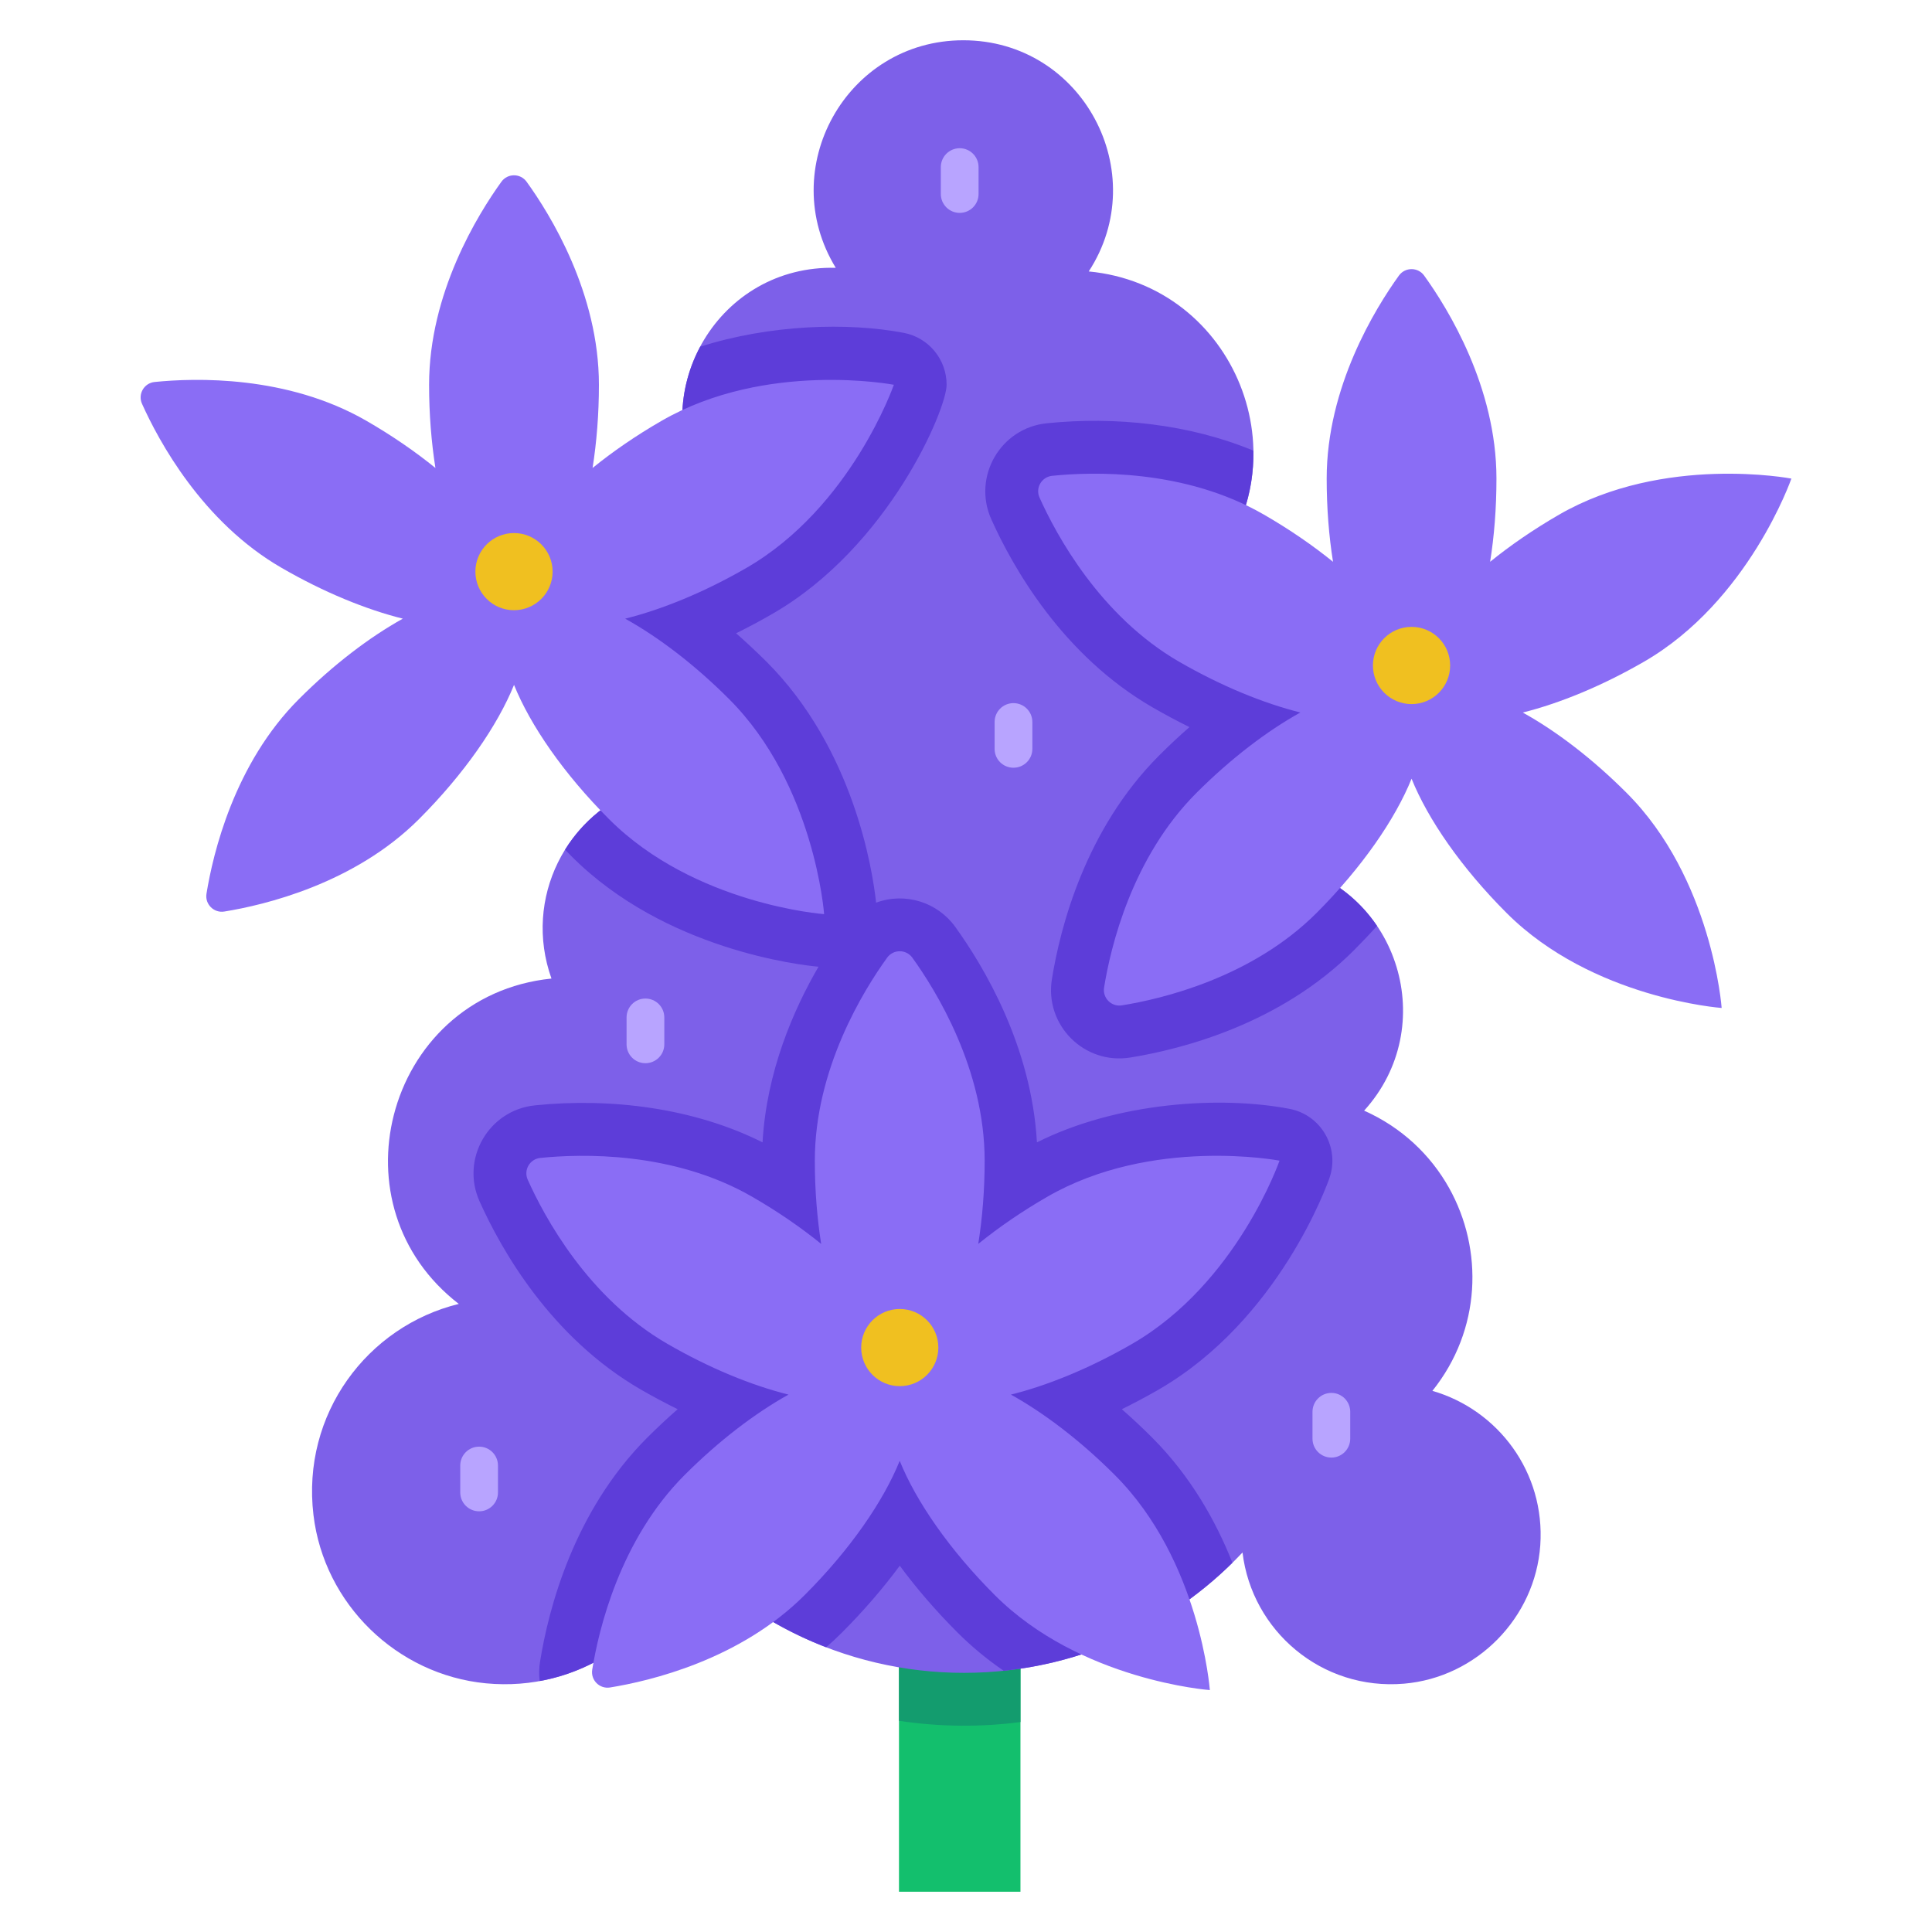 <svg width="32" height="32" viewBox="0 0 32 32" fill="none" xmlns="http://www.w3.org/2000/svg">
<path d="M14.89 26.866H16.902V31.333H14.89V26.866Z" fill="#13BF6D"/>
<path d="M16.902 26.866V28.522C16.258 28.608 15.572 28.605 14.89 28.502V26.866H16.902Z" fill="#139C6E"/>
<path d="M23.725 23.037C24.535 22.027 24.574 20.697 23.999 19.672C23.695 19.131 23.219 18.674 22.594 18.396C23.854 17.007 23.174 14.782 21.362 14.329C22.56 12.658 21.917 10.298 20.027 9.467C21.623 7.618 20.462 4.727 18.033 4.496C19.095 2.864 17.933 0.667 15.955 0.667C14.017 0.667 12.838 2.794 13.843 4.436C11.907 4.387 10.715 6.441 11.594 8.081C9.782 9.067 9.339 11.466 10.668 13.032C9.383 13.469 8.66 14.878 9.134 16.208C7.748 16.349 6.812 17.327 6.522 18.472C6.247 19.554 6.55 20.786 7.599 21.597C6.083 21.968 4.992 23.422 5.192 25.093C5.367 26.566 6.572 27.738 8.047 27.881C9.579 28.028 10.917 27.092 11.383 25.749C11.807 26.192 12.278 26.559 12.782 26.852C14.528 27.867 16.653 27.979 18.483 27.188C19.252 26.856 19.967 26.364 20.58 25.714C20.735 27.012 21.892 28.003 23.255 27.887C24.458 27.784 25.428 26.798 25.512 25.594C25.595 24.387 24.813 23.351 23.725 23.037Z" fill="#7D60E9"/>
<path d="M22.808 15.336C22.685 15.473 22.556 15.608 22.424 15.741C21.203 16.962 19.579 17.377 18.72 17.516C17.958 17.639 17.299 16.978 17.423 16.217C17.561 15.359 17.977 13.736 19.198 12.514C19.363 12.349 19.53 12.192 19.701 12.043C19.498 11.943 19.295 11.834 19.093 11.718C17.596 10.854 16.775 9.394 16.419 8.601C16.104 7.897 16.57 7.089 17.337 7.011C18.469 6.894 19.699 7.023 20.759 7.464C20.773 8.157 20.544 8.867 20.026 9.467C21.916 10.298 22.56 12.658 21.361 14.329C21.991 14.487 22.485 14.858 22.808 15.336Z" fill="#5D3DD9"/>
<path d="M19.189 23.017C18.987 23.133 18.784 23.241 18.581 23.341C18.75 23.489 18.919 23.647 19.084 23.812C19.724 24.452 20.142 25.202 20.413 25.884C19.838 26.451 19.183 26.886 18.483 27.188C17.887 27.446 17.261 27.608 16.624 27.673C16.359 27.492 16.101 27.281 15.858 27.038C15.501 26.681 15.178 26.307 14.903 25.933C14.627 26.307 14.304 26.681 13.948 27.038C13.862 27.124 13.774 27.206 13.684 27.284C13.376 27.166 13.073 27.021 12.782 26.852C12.278 26.559 11.807 26.192 11.383 25.749C11.011 26.822 10.081 27.636 8.939 27.843C8.926 27.737 8.927 27.628 8.946 27.516C9.084 26.657 9.499 25.034 10.72 23.812C10.886 23.647 11.054 23.489 11.224 23.341C11.022 23.241 10.818 23.133 10.617 23.017C9.119 22.152 8.299 20.692 7.943 19.898C7.627 19.194 8.093 18.387 8.861 18.308C10.119 18.179 11.497 18.352 12.63 18.921C12.697 17.752 13.138 16.733 13.557 16.012C13.272 15.986 11.021 15.738 9.469 14.186C9.432 14.148 9.396 14.111 9.359 14.073C9.654 13.599 10.108 13.223 10.668 13.032C9.339 11.466 9.782 9.067 11.594 8.081C11.178 7.304 11.226 6.436 11.598 5.742C12.755 5.374 14.046 5.337 14.969 5.513C15.382 5.592 15.679 5.953 15.679 6.373C15.679 6.779 14.719 9.056 12.799 10.164C12.598 10.281 12.394 10.389 12.192 10.489C12.362 10.638 12.53 10.796 12.695 10.959C14.143 12.408 14.453 14.414 14.511 14.951C14.997 14.772 15.529 14.947 15.82 15.349C16.299 16.013 17.084 17.328 17.175 18.921C18.511 18.251 20.226 18.149 21.358 18.366C21.882 18.466 22.194 19.008 22.02 19.512C21.987 19.607 21.186 21.863 19.189 23.017Z" fill="#5D3DD9"/>
<path d="M14.805 6.373C14.805 6.373 12.693 5.968 10.956 6.971C10.533 7.215 10.149 7.48 9.815 7.751C9.882 7.326 9.92 6.861 9.92 6.373C9.92 4.854 9.114 3.552 8.722 3.01C8.619 2.868 8.408 2.868 8.305 3.01C7.914 3.552 7.107 4.854 7.107 6.373C7.107 6.861 7.145 7.326 7.212 7.751C6.878 7.48 6.494 7.215 6.071 6.971C4.756 6.211 3.226 6.259 2.56 6.327C2.386 6.345 2.28 6.528 2.352 6.688C2.626 7.298 3.349 8.647 4.665 9.406C5.365 9.811 6.063 10.095 6.672 10.247C6.123 10.552 5.522 11.007 4.951 11.579C3.877 12.652 3.527 14.142 3.42 14.803C3.392 14.976 3.542 15.126 3.715 15.098C4.376 14.991 5.866 14.641 6.94 13.567C7.692 12.815 8.243 12.013 8.514 11.344C8.784 12.013 9.335 12.815 10.087 13.567C11.505 14.985 13.649 15.141 13.65 15.141C13.65 15.138 13.493 12.996 12.076 11.579C11.505 11.007 10.904 10.552 10.355 10.247C10.964 10.095 11.662 9.811 12.362 9.407C14.1 8.404 14.805 6.373 14.805 6.373Z" fill="#8A6DF5"/>
<path d="M8.513 10.107C8.866 10.107 9.153 9.821 9.153 9.468C9.153 9.115 8.866 8.829 8.513 8.829C8.16 8.829 7.874 9.115 7.874 9.468C7.874 9.821 8.16 10.107 8.513 10.107Z" fill="#F0C020"/>
<path d="M29.671 7.927C29.671 7.927 27.559 7.522 25.822 8.525C25.4 8.769 25.015 9.034 24.681 9.305C24.749 8.88 24.786 8.415 24.786 7.927C24.786 6.408 23.98 5.107 23.588 4.564C23.486 4.422 23.274 4.422 23.171 4.564C22.78 5.107 21.974 6.408 21.974 7.927C21.974 8.415 22.011 8.88 22.079 9.305C21.744 9.034 21.36 8.769 20.937 8.525C19.622 7.765 18.092 7.813 17.427 7.881C17.252 7.899 17.146 8.082 17.218 8.242C17.492 8.852 18.216 10.201 19.531 10.961C20.231 11.365 20.929 11.649 21.538 11.801C20.989 12.106 20.389 12.561 19.817 13.133C18.743 14.207 18.393 15.697 18.287 16.357C18.259 16.53 18.408 16.68 18.582 16.652C19.242 16.546 20.732 16.195 21.806 15.122C22.558 14.369 23.11 13.567 23.38 12.898C23.65 13.567 24.201 14.369 24.954 15.122C26.372 16.54 28.515 16.695 28.516 16.695C28.516 16.692 28.36 14.55 26.942 13.133C26.371 12.561 25.771 12.106 25.222 11.802C25.831 11.649 26.528 11.365 27.228 10.961C28.966 9.958 29.671 7.927 29.671 7.927Z" fill="#8A6DF5"/>
<path d="M23.38 11.662C23.733 11.662 24.019 11.376 24.019 11.022C24.019 10.669 23.733 10.383 23.38 10.383C23.026 10.383 22.74 10.669 22.74 11.022C22.74 11.376 23.026 11.662 23.38 11.662Z" fill="#F0C020"/>
<path d="M21.193 19.224C21.193 19.224 19.082 18.82 17.345 19.823C16.922 20.067 16.538 20.332 16.203 20.603C16.271 20.178 16.309 19.712 16.309 19.224C16.309 17.706 15.502 16.404 15.111 15.862C15.008 15.72 14.797 15.72 14.694 15.862C14.302 16.404 13.496 17.706 13.496 19.224C13.496 19.712 13.534 20.178 13.601 20.603C13.267 20.332 12.883 20.067 12.46 19.823C11.144 19.063 9.614 19.111 8.949 19.179C8.774 19.197 8.669 19.38 8.741 19.54C9.014 20.15 9.738 21.499 11.054 22.258C11.754 22.663 12.451 22.947 13.06 23.099C12.511 23.404 11.911 23.859 11.34 24.43C10.266 25.504 9.916 26.994 9.809 27.655C9.781 27.828 9.931 27.978 10.104 27.95C10.765 27.843 12.255 27.493 13.328 26.419C14.081 25.667 14.632 24.865 14.902 24.196C15.172 24.865 15.724 25.667 16.476 26.419C17.894 27.837 20.037 27.993 20.039 27.993C20.038 27.99 19.882 25.848 18.465 24.431C17.893 23.859 17.293 23.404 16.744 23.099C17.353 22.947 18.051 22.663 18.751 22.259C20.488 21.256 21.193 19.225 21.193 19.224Z" fill="#8A6DF5"/>
<path d="M14.903 22.959C15.256 22.959 15.542 22.673 15.542 22.32C15.542 21.967 15.256 21.681 14.903 21.681C14.55 21.681 14.264 21.967 14.264 22.32C14.264 22.673 14.55 22.959 14.903 22.959Z" fill="#F0C020"/>
<path d="M15.896 3.526C15.723 3.526 15.583 3.386 15.583 3.214V2.768C15.583 2.595 15.723 2.455 15.896 2.455C16.068 2.455 16.208 2.595 16.208 2.768V3.214C16.208 3.386 16.068 3.526 15.896 3.526Z" fill="#B8A4FF"/>
<path d="M16.786 12.716C16.613 12.716 16.474 12.577 16.474 12.404V11.958C16.474 11.786 16.613 11.646 16.786 11.646C16.959 11.646 17.099 11.786 17.099 11.958V12.404C17.099 12.577 16.959 12.716 16.786 12.716Z" fill="#B8A4FF"/>
<path d="M10.69 17.61C10.518 17.61 10.378 17.47 10.378 17.298V16.852C10.378 16.679 10.518 16.539 10.69 16.539C10.863 16.539 11.003 16.679 11.003 16.852V17.298C11.003 17.47 10.863 17.61 10.69 17.61Z" fill="#B8A4FF"/>
<path d="M22.052 24.142C21.879 24.142 21.739 24.002 21.739 23.829V23.384C21.739 23.211 21.879 23.071 22.052 23.071C22.224 23.071 22.364 23.211 22.364 23.384V23.829C22.364 24.002 22.224 24.142 22.052 24.142Z" fill="#B8A4FF"/>
<path d="M7.936 25.032C7.763 25.032 7.623 24.892 7.623 24.72V24.274C7.623 24.101 7.763 23.961 7.936 23.961C8.108 23.961 8.248 24.101 8.248 24.274V24.72C8.248 24.892 8.108 25.032 7.936 25.032Z" fill="#B8A4FF"/>
</svg>
